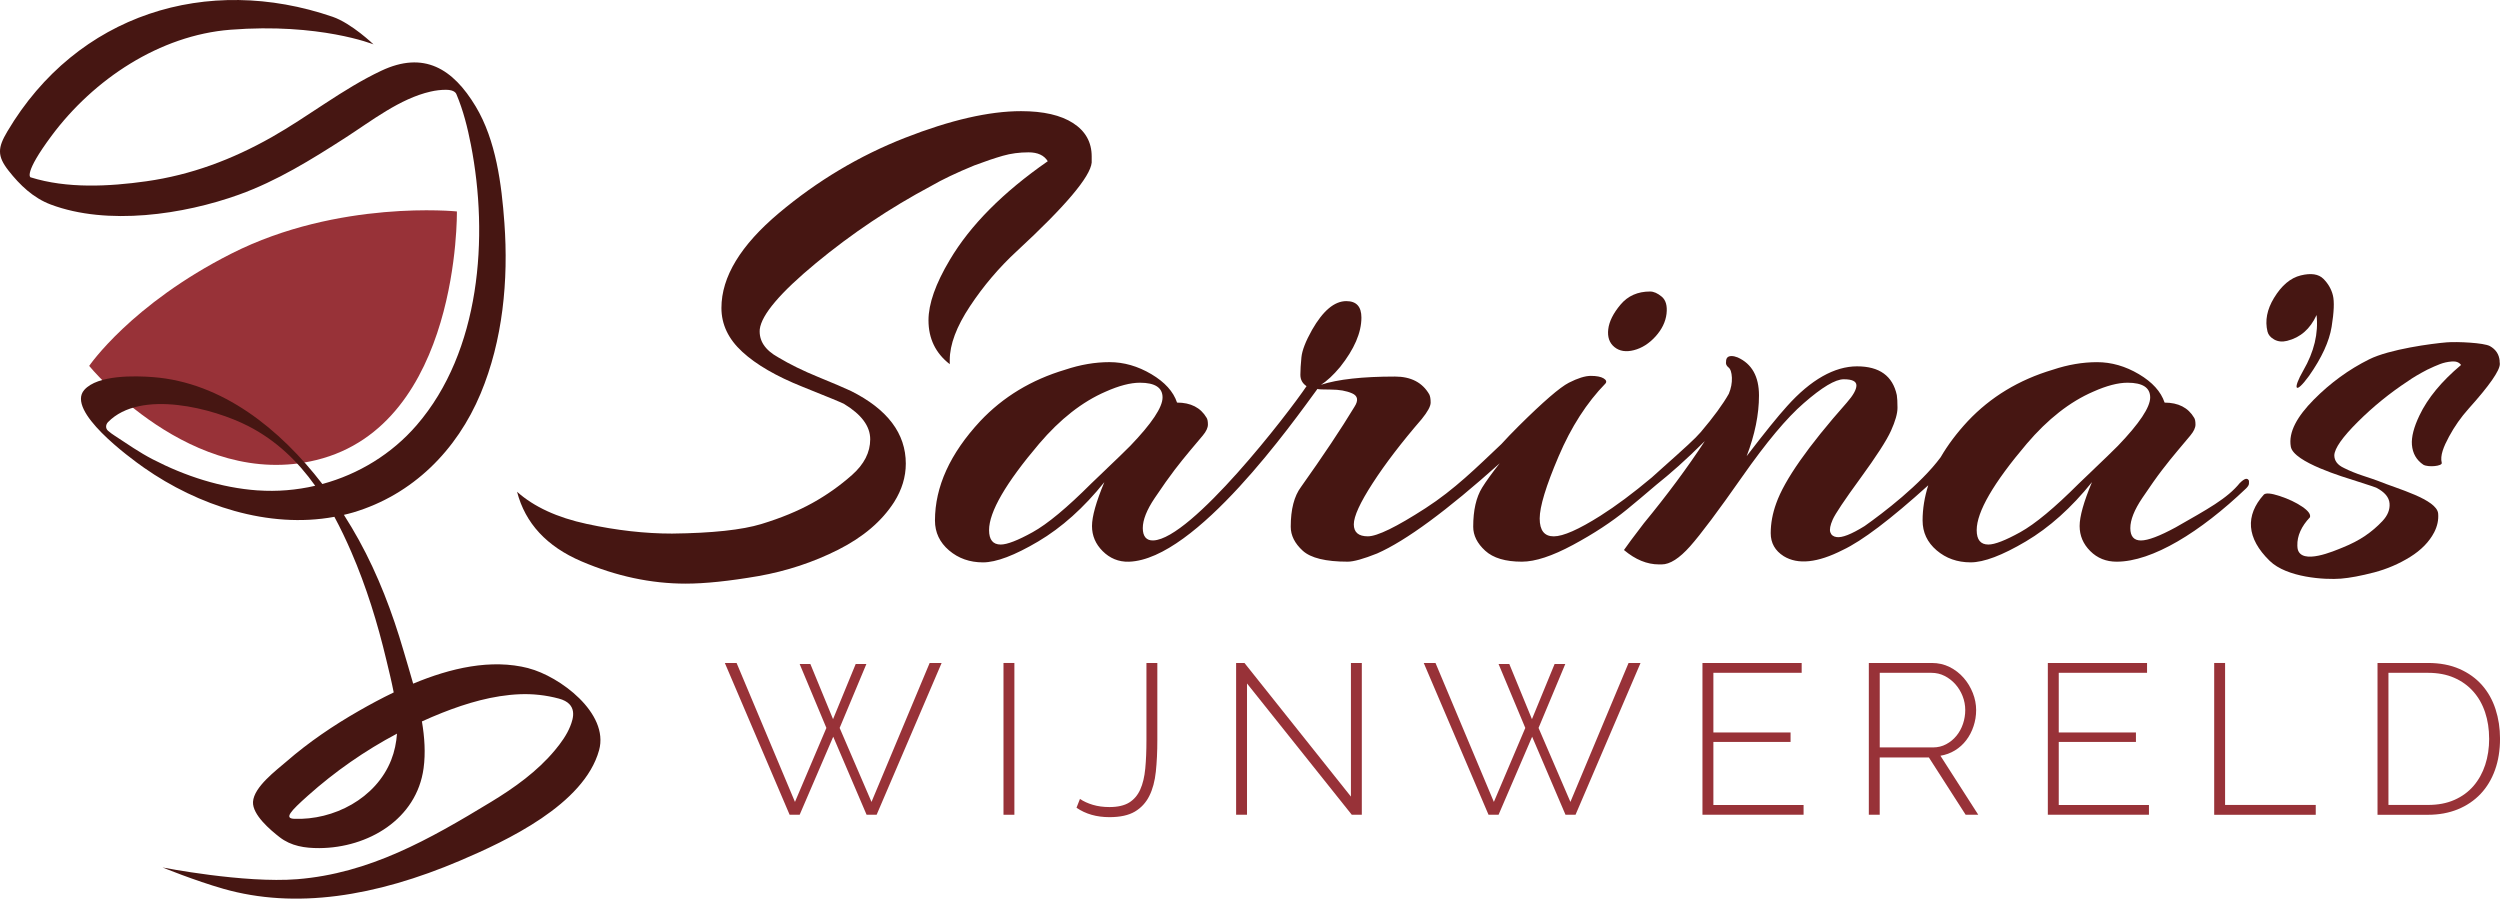 <?xml version="1.0" encoding="UTF-8"?><svg id="Layer_2" xmlns="http://www.w3.org/2000/svg" viewBox="0 0 814.63 292.81"><defs><style>.cls-1{fill:#461612;}.cls-1,.cls-2{stroke-width:0px;}.cls-2{fill:#983238;}</style></defs><g id="Laag_1"><path class="cls-2" d="m148.88,68.9s1.03,69.47-45.75,80.99c-40.76,10.05-74.07-30.66-74.07-30.66,0,0,13.63-20.04,46.35-36.6,34.95-17.69,73.47-13.73,73.47-13.73Z"/><path class="cls-1" d="m341.42,52.54c-1.19-1.93-3.28-2.9-6.26-2.9s-5.77.37-8.38,1.12c-2.61.75-5.7,1.79-9.27,3.13-5.81,2.38-10.5,4.62-14.08,6.7-13.41,7.15-25.92,15.53-37.54,25.14-11.62,9.61-17.73,16.8-18.32,21.56-.3,3.73,1.71,6.78,6.03,9.16,3.72,2.23,8.04,4.36,12.96,6.37,4.92,2.01,8.49,3.54,10.72,4.58,11.92,5.96,17.88,13.85,17.88,23.68,0,4.32-1.27,8.49-3.8,12.51-4.02,6.26-10.09,11.43-18.21,15.53-8.12,4.1-16.8,6.96-26.03,8.6-9.53,1.64-17.43,2.46-23.68,2.46-11.32,0-22.64-2.42-33.96-7.26-11.32-4.84-18.32-12.4-21-22.68,5.51,4.92,13.11,8.42,22.79,10.5,9.68,2.09,18.92,3.13,27.71,3.13,13.11-.15,22.83-1.19,29.16-3.13,6.33-1.93,11.84-4.21,16.54-6.81,4.69-2.6,9.01-5.66,12.96-9.16,3.95-3.5,5.92-7.37,5.92-11.62s-2.83-8.08-8.49-11.51c-.45-.3-4.95-2.16-13.52-5.59-8.57-3.42-15.12-7.22-19.66-11.4-4.55-4.17-6.81-8.94-6.81-14.3,0-10.13,6.26-20.44,18.77-30.95,12.51-10.5,26.18-18.66,41-24.47,14.82-5.81,27.44-8.71,37.87-8.71,7.3,0,12.96,1.31,16.98,3.91,4.02,2.61,6.03,6.22,6.03,10.84v2.01c-.45,4.62-8.57,14.23-24.36,28.82-5.81,5.36-10.91,11.36-15.3,17.99-4.4,6.63-6.59,12.48-6.59,17.54v1.34c-4.62-3.58-6.93-8.34-6.93-14.3,0-5.36,2.31-11.92,6.93-19.66,6.7-11.32,17.35-22.04,31.95-32.18Z"/><path class="cls-1" d="m532.42,114.1c2.6-.67,4.95-2.16,7.04-4.47,2.08-2.31,3.27-4.77,3.58-7.37.3-2.6-.22-4.47-1.56-5.59-1.34-1.12-2.61-1.68-3.8-1.68-4.02,0-7.23,1.42-9.61,4.25-2.38,2.83-3.72,5.51-4.02,8.04-.3,2.54.37,4.47,2.01,5.81,1.64,1.34,3.76,1.68,6.37,1.01Z"/><path class="cls-1" d="m729.9,157.33c-4.18,5.17-10.57,8.57-20.99,14.53-5.22,2.83-8.98,4.25-11.28,4.25s-3.46-1.34-3.46-4.02,1.3-5.96,3.91-9.83c2.6-3.87,4.76-6.93,6.48-9.16,1.71-2.23,3.39-4.32,5.03-6.26,1.64-1.93,3.02-3.58,4.13-4.92s1.68-2.53,1.68-3.58-.15-1.79-.45-2.23c-1.94-3.28-5.14-4.92-9.61-4.92-1.19-3.58-3.99-6.67-8.38-9.27-4.4-2.6-8.94-3.91-13.63-3.91s-9.5.82-14.41,2.46c-11.03,3.28-20.26,8.86-27.71,16.76-3.62,3.89-6.55,7.81-8.84,11.76-6.49,8.81-18.76,18.17-24.79,22.43-4.32,2.68-7.37,3.88-9.16,3.58-1.04-.15-1.71-.67-2.01-1.56-.3-.89-.04-2.27.78-4.13.82-1.86,3.83-6.37,9.05-13.52,5.21-7.15,8.53-12.29,9.94-15.42,1.41-3.13,2.12-5.62,2.12-7.49s-.08-3.24-.22-4.13c-1.34-6.26-5.66-9.38-12.96-9.38s-15.05,4.32-22.79,12.96c-2.98,3.28-7.37,8.71-13.18,16.31,2.68-7,4.02-13.59,4.02-19.77s-2.31-10.31-6.93-12.4c-.75-.3-1.42-.45-2.01-.45-1.19,0-1.79.6-1.79,1.79-.15.75.11,1.38.78,1.9.67.52,1.04,1.64,1.12,3.35.07,1.71-.26,3.46-1,5.25-1.94,3.43-4.99,7.6-9.16,12.51-.89,1.04-2.27,2.42-4.13,4.13-1.87,1.71-3.13,2.87-3.8,3.46-.67.6-2.05,1.83-4.13,3.69-1.71,1.53-2.99,2.68-3.9,3.5-6.09,5.11-11.68,9.27-16.74,12.47-7.08,4.47-12.14,6.7-15.19,6.7s-4.58-1.93-4.58-5.81,2.05-10.61,6.15-20.22c4.09-9.61,9.19-17.54,15.3-23.8.45-.59.22-1.15-.67-1.68-.89-.52-2.27-.78-4.13-.78s-4.24.75-7.15,2.23c-2.91,1.49-8.34,6.18-16.31,14.08-2.19,2.17-4.07,4.15-5.73,5.97,0,0-.01,0-.02.01-8.04,7.6-15.2,14.73-24.66,20.83-9.46,6.11-15.72,9.16-18.77,9.16s-4.58-1.3-4.58-3.91,2.05-7.07,6.15-13.41c4.09-6.33,9.42-13.29,15.98-20.89,1.93-2.38,2.91-4.17,2.91-5.36s-.15-2.08-.45-2.68c-2.23-3.87-5.96-5.81-11.17-5.81-10.58,0-18.62.89-24.13,2.68,1.93-1.19,4.02-3.13,6.26-5.81,4.61-5.81,6.93-11.17,6.93-16.09,0-3.58-1.64-5.36-4.92-5.36-3.88,0-7.6,3.13-11.17,9.38-2.09,3.72-3.24,6.7-3.46,8.94-.22,2.23-.34,4.13-.34,5.7s.67,2.79,2.01,3.69c-5.99,8.92-37.5,49.73-49.9,50.27-2.31.1-3.46-1.34-3.46-4.02s1.3-5.96,3.91-9.83c2.6-3.87,4.77-6.93,6.48-9.16,1.71-2.23,3.39-4.32,5.02-6.26,1.64-1.93,3.02-3.58,4.14-4.92,1.12-1.34,1.67-2.53,1.67-3.58s-.15-1.79-.45-2.23c-1.94-3.28-5.14-4.92-9.61-4.92-1.19-3.58-3.99-6.67-8.38-9.27-4.4-2.6-8.94-3.91-13.63-3.91s-9.5.82-14.41,2.46c-11.03,3.28-20.26,8.86-27.71,16.76-9.83,10.58-14.75,21.38-14.75,32.4,0,3.87,1.53,7.11,4.58,9.72,3.05,2.6,6.74,3.91,11.06,3.91s10.31-2.27,17.99-6.81c7.67-4.54,14.86-10.98,21.56-19.33-2.68,6.41-4.02,11.17-4.02,14.3s1.15,5.85,3.46,8.16c2.31,2.31,5.17,3.57,8.6,3.46,21.86-.71,53.49-45.53,61.41-56.31.15.15,1.6.22,4.36.22s5.06.41,6.93,1.23c1.86.82,2.12,2.27.78,4.36-4.32,7.15-10.13,15.86-17.43,26.14-2.23,2.98-3.35,7.3-3.35,12.96,0,2.83,1.3,5.44,3.91,7.82,2.61,2.38,7.49,3.57,14.64,3.57,1.93,0,5.14-.89,9.61-2.68,9.4-4.15,22.71-13.94,39.93-29.37-2.51,3.17-4.42,5.82-5.72,7.92-1.94,3.13-2.91,7.37-2.91,12.74,0,2.83,1.3,5.44,3.91,7.82,2.6,2.38,6.59,3.57,11.95,3.57,4.32,0,9.87-1.82,16.65-5.47,6.78-3.65,12.62-7.49,17.54-11.51,2.8-2.29,6.01-4.99,9.54-8.01.03-.02.05-.04.07-.06,4.47-3.58,9.43-7.87,15.83-14.27-5.66,8.64-12.29,17.58-19.89,26.81-3.42,4.47-5.58,7.37-6.48,8.71,3.72,3.13,7.52,4.69,11.4,4.69h.9c2.68,0,5.77-1.98,9.27-5.92,3.5-3.95,9.16-11.51,16.98-22.68,7.82-11.17,14.49-19.14,20-23.91,5.96-5.21,10.31-7.82,13.07-7.82s4.13.67,4.13,2.01-1.04,3.21-3.13,5.59c-12.66,14.3-20.33,25.25-23.01,32.84-1.19,3.28-1.79,6.52-1.79,9.72s1.41,5.7,4.24,7.49c4.62,2.83,11.02,2.16,19.22-2.01,6.28-2.94,15.58-9.98,27.87-21.09-1.2,3.8-1.84,7.62-1.84,11.48s1.52,7.11,4.58,9.72c3.05,2.6,6.74,3.91,11.06,3.91s10.31-2.27,17.99-6.81c7.67-4.54,14.86-10.98,21.56-19.33-2.68,6.41-4.02,11.17-4.02,14.3s1.15,5.85,3.46,8.16c2.31,2.31,5.17,3.46,8.6,3.46,11.62,0,27.24-9.61,42.22-23.91.59-.59.9-1.12.9-1.56v-.89c-.45-1.04-1.42-.82-2.91.67Zm-369.18-4.69c-2.98,2.83-4.7,4.47-5.14,4.92-7.9,7.9-14.26,13.18-19.1,15.86-4.84,2.68-8.31,4.02-10.39,4.02-2.54,0-3.8-1.56-3.8-4.69,0-5.96,5.44-15.34,16.31-28.15,6.85-8.04,14.08-13.7,21.68-16.98,4.32-1.93,8.05-2.91,11.17-2.91,4.91,0,7.37,1.6,7.37,4.8s-3.5,8.46-10.5,15.75c-2.09,2.09-4.62,4.55-7.6,7.37Zm321.82,0c-2.98,2.83-4.69,4.47-5.14,4.92-7.9,7.9-14.26,13.18-19.1,15.86-4.84,2.68-8.31,4.02-10.39,4.02-2.53,0-3.8-1.56-3.8-4.69,0-5.96,5.44-15.34,16.31-28.15,6.85-8.04,14.08-13.7,21.68-16.98,4.32-1.93,8.04-2.91,11.17-2.91,4.92,0,7.37,1.6,7.37,4.8s-3.5,8.46-10.5,15.75c-2.09,2.09-4.62,4.55-7.6,7.37Z"/><path class="cls-2" d="m260.58,216.37h3.48l7.39,17.97,7.38-17.97h3.48l-8.71,20.83,10.38,24.11,18.95-45.28h3.9l-21.18,49.46h-3.27l-10.87-25.43-10.94,25.43h-3.27l-21.11-49.46h3.83l19.02,45.28,10.24-24.11-8.71-20.83Z"/><path class="cls-2" d="m326.99,265.49v-49.46h3.55v49.46h-3.55Z"/><path class="cls-2" d="m351.91,260.33c1.16.79,2.55,1.43,4.18,1.92,1.63.49,3.44.73,5.43.73,2.69,0,4.83-.49,6.41-1.46,1.58-.98,2.79-2.39,3.62-4.25.84-1.86,1.38-4.14,1.64-6.86.26-2.72.38-5.79.38-9.23v-25.15h3.55v25.15c0,3.76-.16,7.19-.49,10.28-.33,3.09-1.03,5.72-2.13,7.91-1.09,2.18-2.66,3.88-4.7,5.09-2.04,1.21-4.81,1.81-8.29,1.81-4.18,0-7.76-1.02-10.73-3.07l1.12-2.86Z"/><path class="cls-2" d="m406.34,222.71v42.78h-3.55v-49.46h2.72l34.69,43.54v-43.54h3.55v49.46h-3.27l-34.14-42.78Z"/><path class="cls-2" d="m488.33,216.37h3.48l7.38,17.97,7.38-17.97h3.48l-8.71,20.83,10.38,24.11,18.95-45.28h3.9l-21.18,49.46h-3.27l-10.87-25.43-10.94,25.43h-3.27l-21.11-49.46h3.83l19.02,45.28,10.24-24.11-8.71-20.83Z"/><path class="cls-2" d="m587.7,262.28v3.21h-32.95v-49.46h32.33v3.21h-28.77v19.44h25.15v3.07h-25.15v20.55h29.4Z"/><path class="cls-2" d="m608.96,265.49v-49.46h20.55c2.09,0,4.02.44,5.78,1.32,1.76.88,3.28,2.06,4.56,3.52,1.28,1.46,2.27,3.11,3,4.95.72,1.84,1.08,3.68,1.08,5.54s-.28,3.57-.84,5.26c-.56,1.7-1.35,3.22-2.37,4.56-1.02,1.35-2.25,2.46-3.69,3.34s-3.02,1.46-4.74,1.74l12.33,19.23h-4.11l-11.98-18.67h-16.02v18.67h-3.55Zm3.55-21.94h17.35c1.58,0,3.02-.35,4.32-1.05,1.3-.7,2.42-1.61,3.34-2.75.93-1.14,1.64-2.44,2.13-3.9.49-1.46.73-2.96.73-4.49s-.29-3.1-.87-4.56c-.58-1.46-1.37-2.75-2.37-3.87-1-1.11-2.16-2.01-3.48-2.68-1.32-.67-2.75-1.01-4.28-1.01h-16.86v24.31Z"/><path class="cls-2" d="m700.24,262.28v3.21h-32.95v-49.46h32.33v3.21h-28.77v19.44h25.15v3.07h-25.15v20.55h29.4Z"/><path class="cls-2" d="m721.5,265.49v-49.46h3.55v46.26h29.54v3.21h-33.09Z"/><path class="cls-2" d="m774.72,265.49v-49.46h16.44c3.9,0,7.32.65,10.28,1.95,2.95,1.3,5.4,3.07,7.35,5.29s3.42,4.84,4.39,7.84,1.46,6.19,1.46,9.58c0,3.76-.55,7.17-1.64,10.21-1.09,3.04-2.66,5.64-4.7,7.8-2.05,2.16-4.52,3.83-7.42,5.02-2.9,1.18-6.14,1.78-9.72,1.78h-16.44Zm36.37-24.8c0-3.11-.44-5.98-1.32-8.6-.88-2.62-2.17-4.89-3.87-6.79-1.69-1.9-3.77-3.39-6.23-4.46-2.46-1.07-5.29-1.6-8.5-1.6h-12.89v43.05h12.89c3.25,0,6.12-.54,8.6-1.64,2.48-1.09,4.56-2.61,6.24-4.56,1.67-1.95,2.94-4.24,3.8-6.86.86-2.62,1.29-5.47,1.29-8.53Z"/><path class="cls-1" d="m172.21,217.73c-12.23-3.14-25.46-.02-37.58,5.04-1.03-3.69-2.14-7.3-3.14-10.73-3.63-12.46-8.28-24.69-14.55-36.07-1.51-2.73-3.14-5.48-4.88-8.21,1.01-.24,2.02-.48,3.03-.78,19.42-5.79,33.8-20.24,41.52-38.73,7.26-17.39,9.1-36.93,7.75-55.6-.91-12.58-2.73-26.95-9.36-37.98-7.41-12.34-16.9-18.16-30.77-11.61-12.59,5.94-23.68,14.85-35.79,21.69-12.81,7.23-26.16,12.26-40.75,14.32-12.14,1.72-25.89,2.44-37.75-1.3-.06-.02-2.26-1.24,6.81-13.45C30.49,25.81,52.05,11.5,75.06,9.69c29.15-2.29,46.66,4.78,46.66,4.78,0,0-7.17-6.88-13.34-9C67.59-8.54,25.08,4.51,2.38,42.86c-3.11,5.25-3.38,7.92.4,12.74,3.7,4.72,8.08,8.91,13.74,11.04,18.51,6.97,43.31,3.28,61.34-3.21,12.37-4.45,23.66-11.45,34.66-18.53,8.5-5.47,17.73-12.77,27.81-15.06,1.62-.37,3.31-.58,4.98-.58,2.93,0,3.34,1.28,3.43,1.48,2.22,5.25,3.62,10.87,4.71,16.45,5.85,30.02,3.13,67.29-17.68,91.36-8.13,9.41-18.94,15.97-30.73,19.17-13.76-17.91-32.63-33.08-55.1-34.83-5.74-.45-18.1-.82-22.48,4.17-5.99,6.81,14.65,21.98,19.48,25.36,17.53,12.28,40.56,19.97,62.02,15.99,1.99,3.69,3.81,7.52,5.5,11.42,4.92,11.35,8.58,23.23,11.44,35.26.82,3.43,1.7,6.96,2.39,10.54-3.98,1.92-7.79,3.97-11.33,6-8.34,4.77-16.39,10.23-23.65,16.54-3.25,2.82-10.6,8.25-10.87,13.13-.23,4.19,5.67,9.17,8.66,11.49,3.76,2.92,8.25,3.59,12.94,3.57,15.84-.08,31.75-9.37,33.99-26.07.66-4.93.32-10.07-.55-15.21,2.19-.99,4.38-1.94,6.59-2.81,8.04-3.18,16.57-5.69,25.26-6.05,4.28-.18,8.59.3,12.75,1.41,6.42,1.71,4.68,6.63,3.73,9.02-1.14,2.87-3.03,5.45-4.98,7.8-5.69,6.86-13.22,12.25-20.79,16.84-20.22,12.28-39.65,23.31-63.18,25.2-17.39,1.39-43.88-3.82-43.88-3.82,0,0,10.43,4.27,19.85,6.96,23.39,6.66,49.42,2.59,77.09-9.19,15.12-6.44,40.4-18.25,45.29-35.98,3.34-12.1-12.88-24.11-23.01-26.71Zm-88.26-57.93c-11.93-.85-23.6-4.65-34.19-10.13-4.35-2.25-8.26-5-12.35-7.67-.66-.43-1.49-1-2.15-1.59-.96-.77-.84-2.06-.06-2.87,10.64-10.84,34.49-4.44,45.66,1.28,9.18,4.7,16.18,11.51,21.85,19.47-6.1,1.41-12.43,1.95-18.77,1.5Zm43.51,87.88c-4.95,12.52-18.76,19.63-31.59,19.13-3.34-.13-1.29-2.41,4.48-7.56,8.69-7.76,18.54-14.66,29.01-20.19-.21,2.92-.79,5.81-1.9,8.62Z"/><path class="cls-1" d="m814.53,117.68c-.18-2.19-1.24-3.82-3.2-4.91-1.96-1.08-10.65-1.49-14.02-1.22-4.82.39-18.68,2.23-25.31,5.54-6.63,3.3-12.64,7.68-18.03,13.12-5.39,5.44-8.36,10.62-7.5,15.36.92,5.07,17.26,9.89,21.35,11.19,4.09,1.31,6.24,2.02,6.46,2.14,2.75,1.41,4.2,3.13,4.36,5.14.16,2.01-.6,3.92-2.3,5.73-1.69,1.81-3.57,3.41-5.64,4.82-2.07,1.41-4.53,2.69-7.39,3.84-2.66,1.07-13.39,5.81-14.61.45-.03-.19-.05-.37-.07-.56-.02-.18-.04-.36-.03-.55-.1-3.15,1.35-6.32,4.1-9.21.31-.95-.54-2.11-2.54-3.47-2.01-1.36-4.43-2.51-7.28-3.45-2.85-.94-4.59-1.09-5.22-.45-6.08,6.77-5.66,14.18,1.92,21.56,5.61,5.47,17.98,6.22,23.22,5.8,2.89-.23,6.51-.91,10.86-2.04,4.21-1.12,8.11-2.8,11.71-5.04,3.6-2.24,6.21-4.92,7.83-8.04,1.02-2,1.45-4.02,1.28-6.07-.37-4.66-13.59-8.18-19.33-10.56-1.07-.41-2.78-1-5.13-1.77-2.35-.77-4.43-1.62-6.24-2.54-2.09-.97-3.13-2.34-3.14-4.12.09-2.28,2.64-5.91,7.65-10.9s10.47-9.42,16.4-13.31c1.57-1.12,3.66-2.35,6.25-3.7,1.6-.77,2.99-1.38,4.17-1.83,1.18-.45,2.45-.73,3.83-.84,1.38-.11,2.38.27,3,1.14-6.37,5.34-10.88,10.82-13.55,16.43-1.84,3.84-2.66,7.03-2.46,9.57.23,2.82,1.48,5,3.75,6.52,1.63.89,6.25.44,5.97-.64-.6-2.33.6-5.25,2.38-8.56,1.78-3.3,3.91-6.33,6.39-9.09,6.74-7.5,10.13-12.36,10.16-14.56-.03-.35-.05-.67-.08-.95Z"/><path class="cls-1" d="m749.71,89.74c3.35-.82,5.8-.45,7.37,1.11,1.56,1.57,2.6,3.36,3.1,5.39s.36,5.44-.41,10.22c-.77,4.78-3.22,10.11-7.34,15.99-4.68,6.44-5.4,4.35-1.89-1.73,3.52-6.08,4.96-12.1,4.32-18.07-2.08,4.55-5.29,7.35-9.62,8.42-1.57.39-2.96.24-4.17-.43-1.21-.67-1.94-1.54-2.2-2.59-.87-3.54-.17-7.19,2.11-10.95,2.47-4.08,5.38-6.54,8.73-7.36Z"/></g></svg>